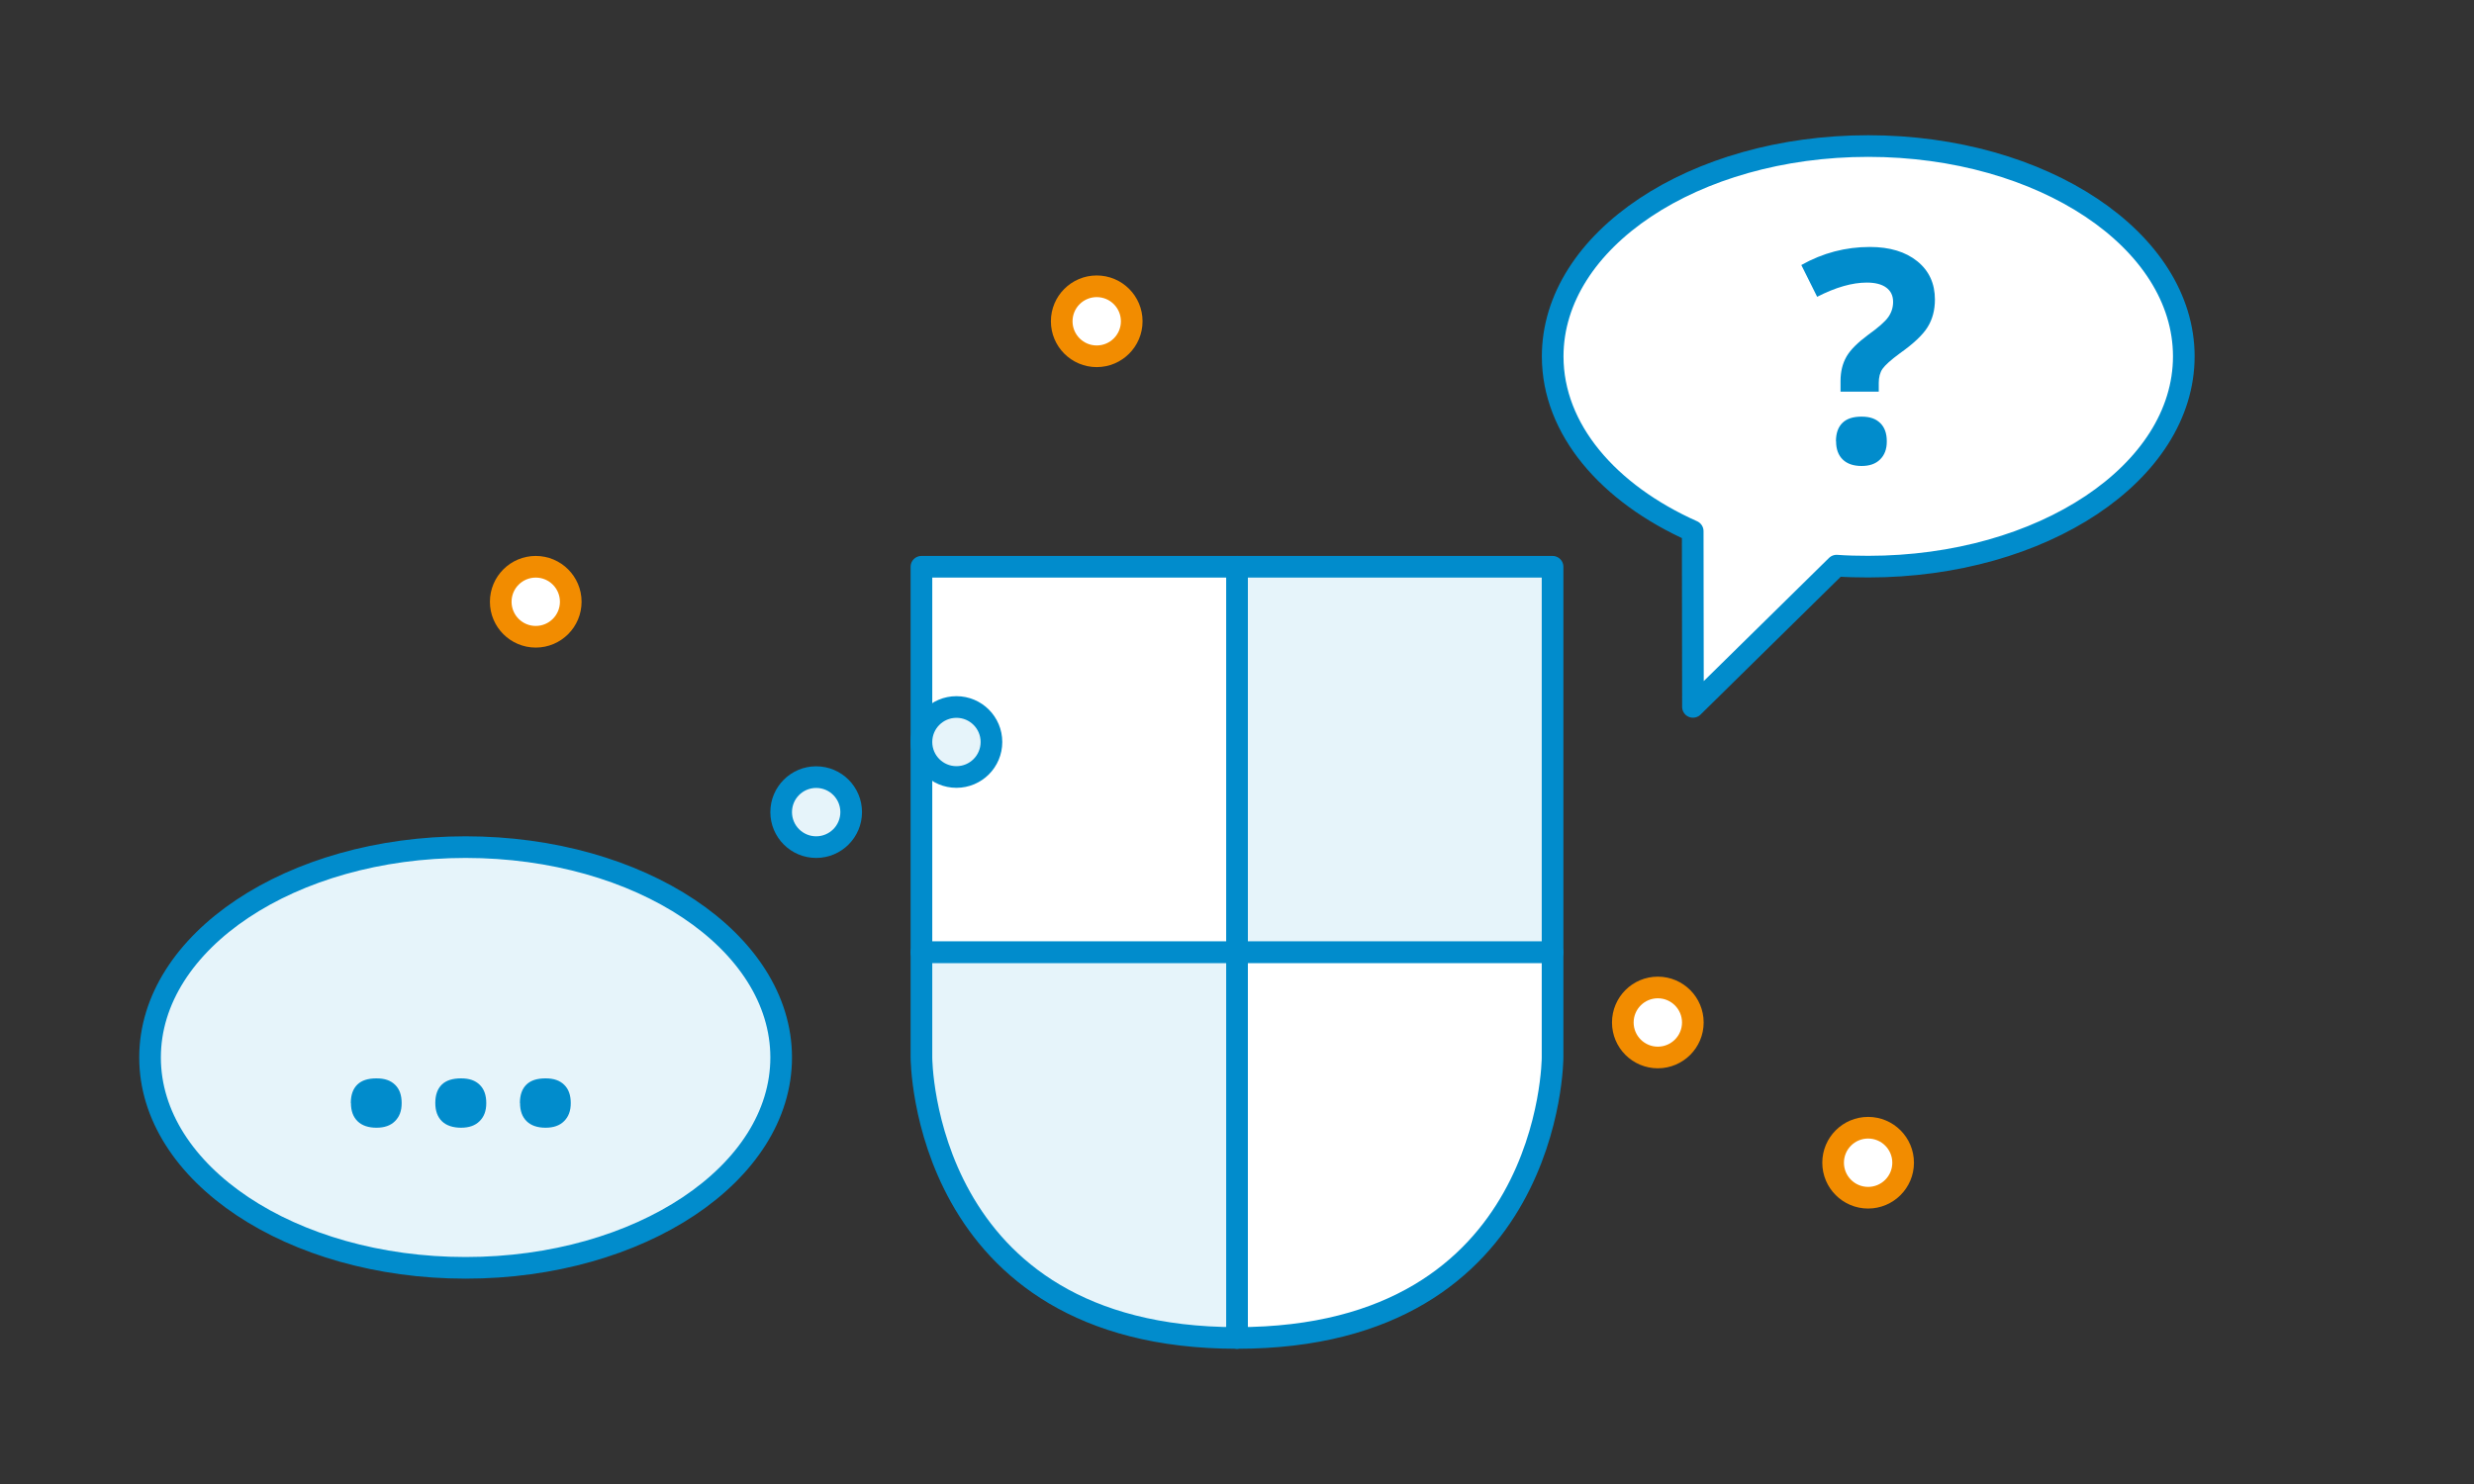 <?xml version="1.0" encoding="UTF-8"?>
<svg xmlns="http://www.w3.org/2000/svg" id="a" width="200" height="120" viewBox="0 0 200 120">
  <rect x="0" y="0" width="200" height="120" fill="#333333" stroke="none"/>
  <path d="M176.54,28.82c0-9.39-11.42-17.01-25.51-17.01s-25.51,7.61-25.51,17.01c0,5.89,4.49,11.08,11.32,14.13l.02,14.21,11.61-11.42c.84,.06,1.7,.08,2.56,.08,14.09,0,25.51-7.61,25.51-17.01Z" fill="#fff" stroke="#018ccc" stroke-linecap="round" stroke-linejoin="round" stroke-width="1.75"></path>
  <path d="M148.79,31.67v-.87c0-.75,.16-1.4,.48-1.96s.91-1.14,1.76-1.77c.82-.59,1.36-1.06,1.62-1.43s.39-.78,.39-1.23c0-.51-.19-.89-.56-1.16s-.9-.4-1.57-.4c-1.17,0-2.51,.38-4.01,1.15l-1.28-2.57c1.74-.98,3.59-1.46,5.54-1.46,1.61,0,2.89,.39,3.84,1.16s1.42,1.8,1.42,3.09c0,.86-.2,1.6-.59,2.23s-1.13,1.33-2.23,2.11c-.75,.55-1.22,.98-1.42,1.27s-.3,.67-.3,1.14v.7h-3.11Zm-.37,4.01c0-.66,.18-1.15,.53-1.49s.86-.5,1.54-.5,1.15,.17,1.51,.52,.53,.84,.53,1.48-.18,1.1-.54,1.46-.86,.53-1.5,.53-1.16-.17-1.52-.52-.54-.84-.54-1.47Z" fill="#018ccc"></path>
  <ellipse cx="37.64" cy="85.51" rx="25.51" ry="17.01" fill="#e6f4fa" stroke="#018ccc" stroke-linecap="round" stroke-linejoin="round" stroke-width="1.75"></ellipse>
  <circle cx="65.98" cy="65.67" r="2.83" fill="#e6f4fa" stroke="#018ccc" stroke-linecap="round" stroke-linejoin="round" stroke-width="1.75"></circle>
  <circle cx="134.02" cy="82.68" r="2.83" fill="#fff" stroke="#f28c00" stroke-linecap="round" stroke-linejoin="round" stroke-width="1.75"></circle>
  <circle cx="151.02" cy="94.02" r="2.83" fill="#fff" stroke="#f28c00" stroke-linecap="round" stroke-linejoin="round" stroke-width="1.75"></circle>
  <circle cx="88.66" cy="25.98" r="2.83" fill="#fff" stroke="#f28c00" stroke-linecap="round" stroke-linejoin="round" stroke-width="1.75"></circle>
  <circle cx="43.31" cy="48.66" r="2.83" fill="#fff" stroke="#f28c00" stroke-linecap="round" stroke-linejoin="round" stroke-width="1.75"></circle>
  <path d="M28.36,89.19c0-.66,.18-1.15,.53-1.49s.86-.5,1.54-.5,1.15,.17,1.51,.52,.53,.84,.53,1.48-.18,1.1-.54,1.46-.86,.53-1.5,.53-1.16-.17-1.52-.52-.54-.84-.54-1.47Zm6.83,0c0-.66,.18-1.15,.53-1.49s.87-.5,1.55-.5,1.15,.17,1.51,.52,.53,.84,.53,1.48-.18,1.1-.54,1.46-.86,.53-1.5,.53-1.18-.17-1.54-.52-.54-.84-.54-1.47Zm6.84,0c0-.66,.18-1.15,.53-1.49s.86-.5,1.54-.5,1.15,.17,1.51,.52,.53,.84,.53,1.48-.18,1.1-.54,1.46-.86,.53-1.5,.53-1.16-.17-1.52-.52-.54-.84-.54-1.47Z" fill="#018ccc"></path>
  <rect x="100" y="45.83" width="25.51" height="31.18" fill="#e6f4fa" stroke="#018ccc" stroke-linecap="round" stroke-linejoin="round" stroke-width="1.75"></rect>
  <path d="M100,108.19c25.51,0,25.51-22.68,25.51-22.68v-8.5h-25.51v31.18Z" fill="#fff" stroke="#018ccc" stroke-linecap="round" stroke-linejoin="round" stroke-width="1.75"></path>
  <rect x="74.49" y="45.83" width="25.51" height="31.18" fill="#fff" stroke="#018ccc" stroke-linecap="round" stroke-linejoin="round" stroke-width="1.75"></rect>
  <path d="M74.49,77.01v8.5s0,22.68,25.51,22.68v-31.18h-25.51Z" fill="#e6f4fa" stroke="#018ccc" stroke-linecap="round" stroke-linejoin="round" stroke-width="1.75"></path>
  <circle cx="77.32" cy="60" r="2.83" fill="#e6f4fa" stroke="#018ccc" stroke-linecap="round" stroke-linejoin="round" stroke-width="1.75"></circle>
</svg>
